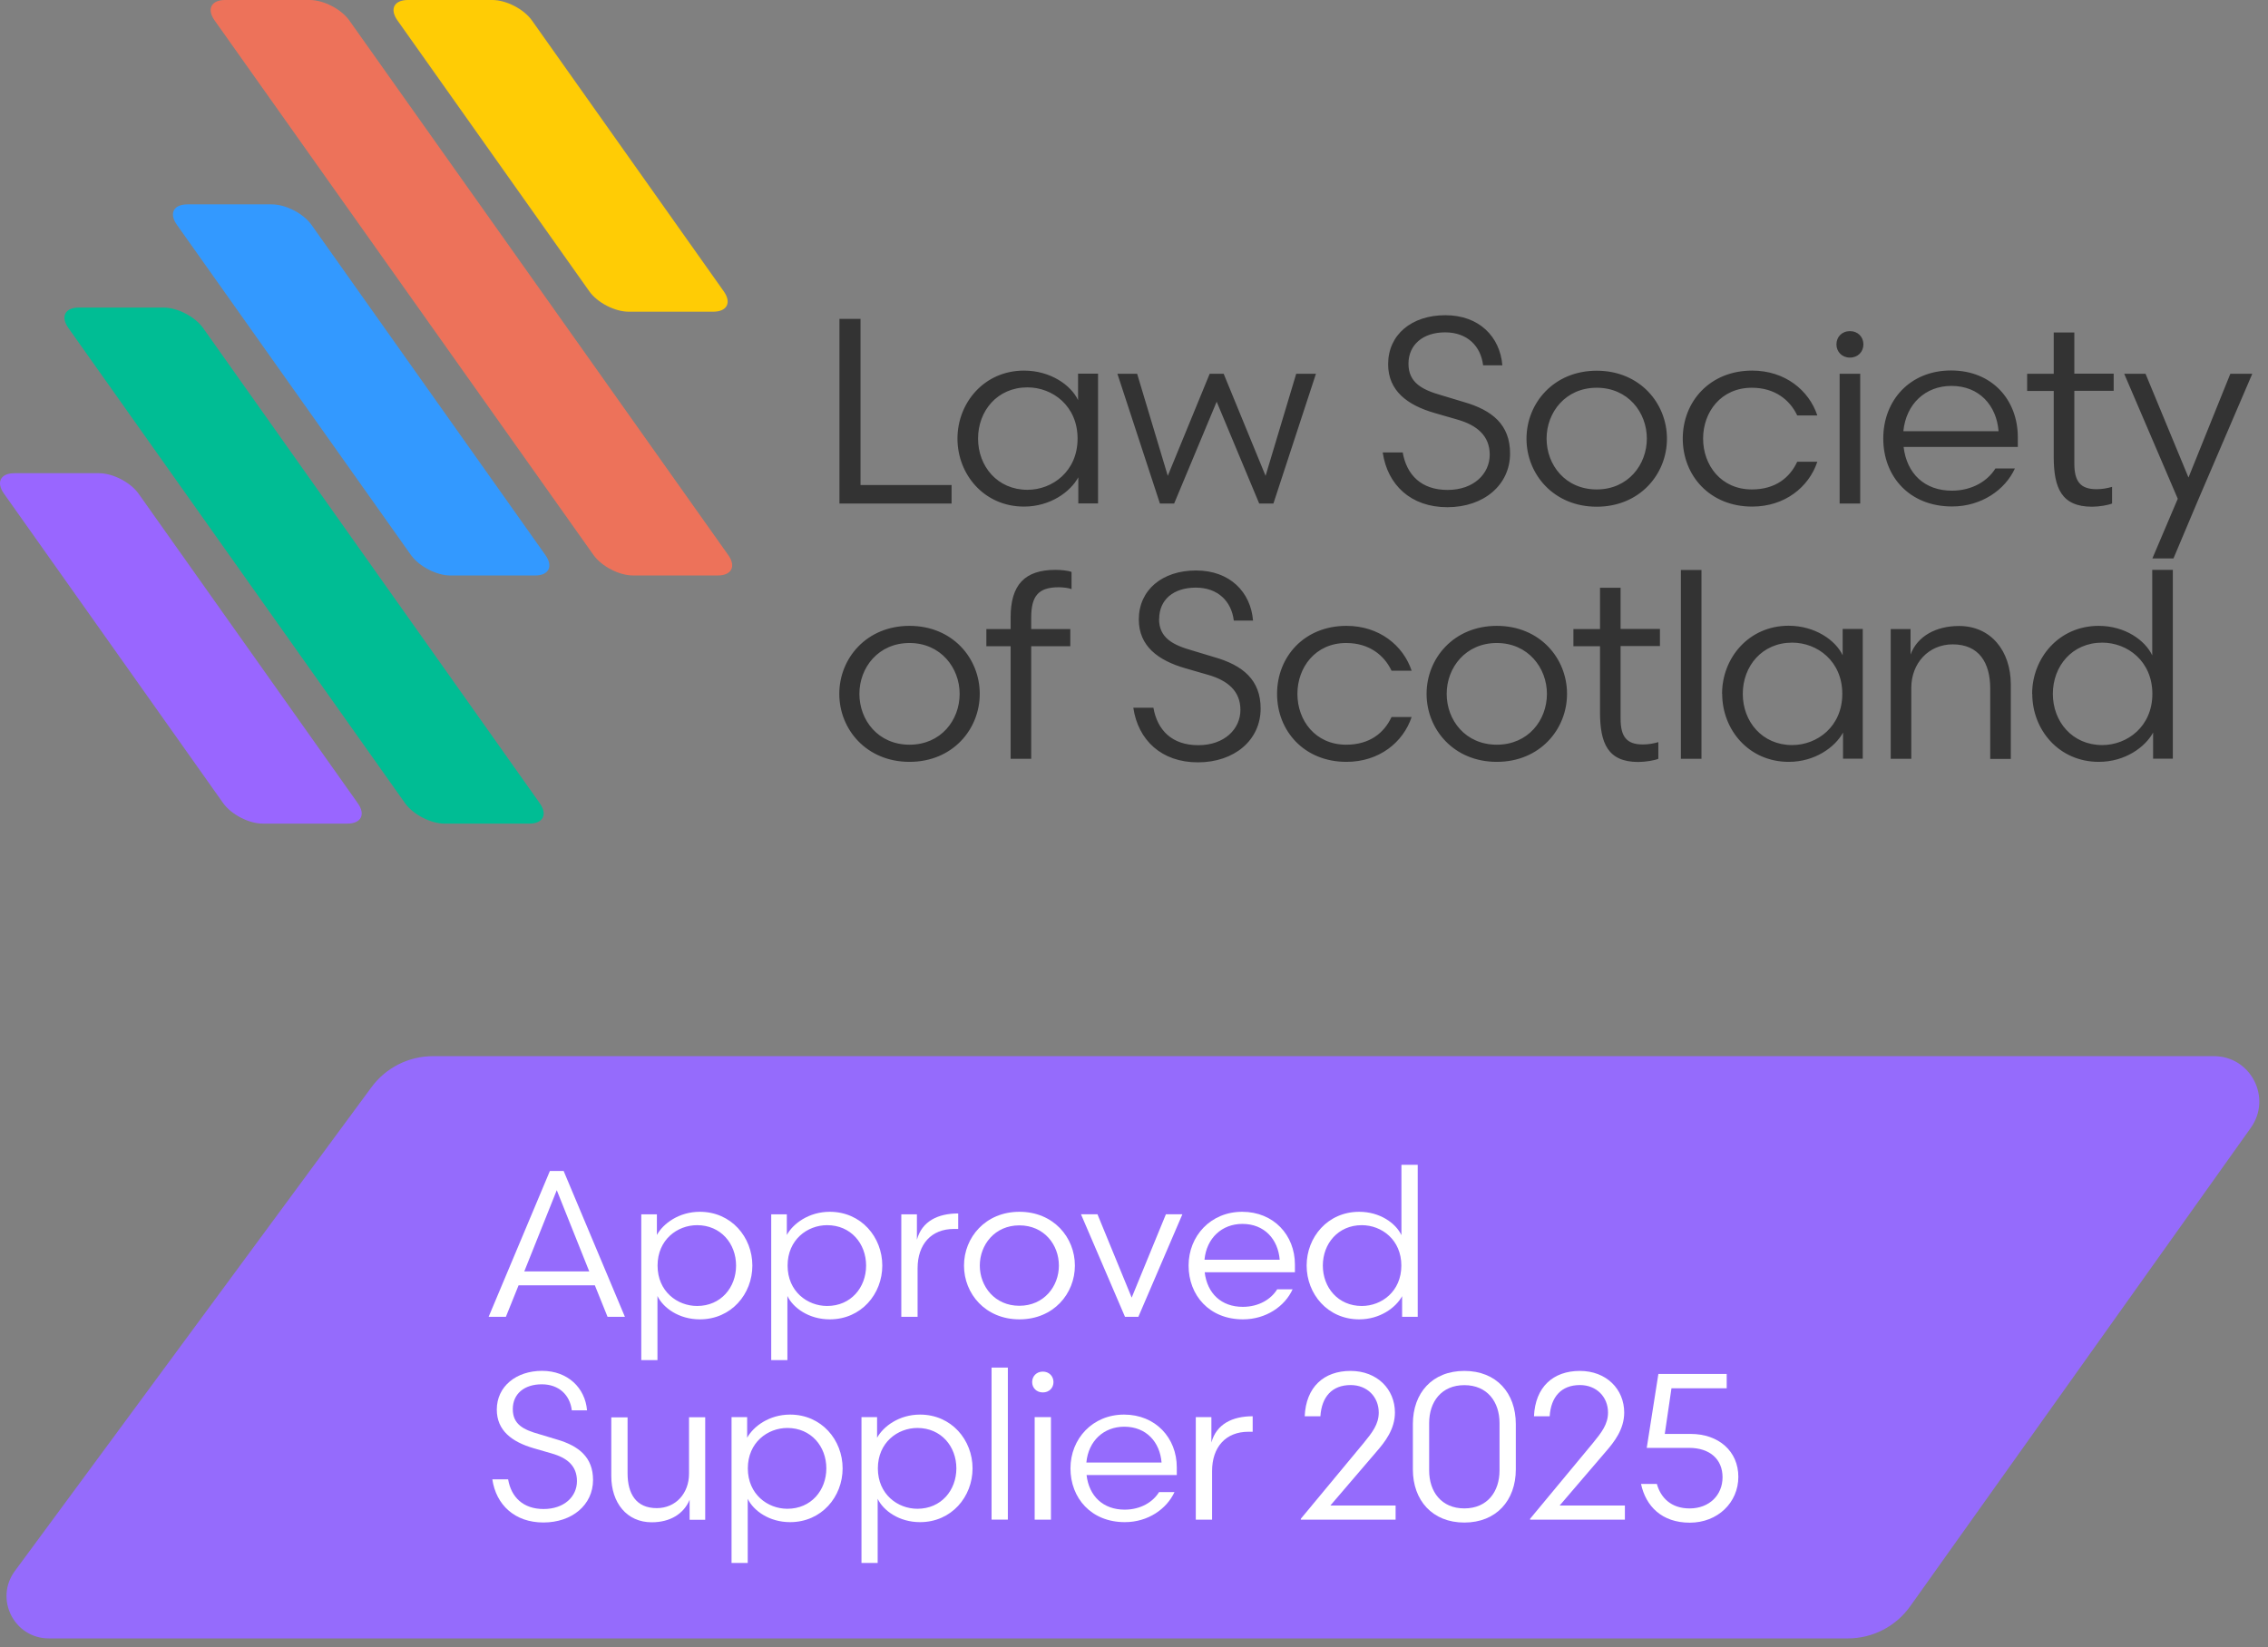 <svg width="234" height="170" viewBox="0 0 234 170" fill="none" xmlns="http://www.w3.org/2000/svg">
<rect x="0" y="0" width="234" height="170" fill="#808080" stroke="none"/>
<path d="M46.48 59.395C45.051 59.395 43.243 58.459 42.409 57.296L18.245 23.193C17.423 22.029 17.903 21.094 19.332 21.094H28.057C29.486 21.094 31.294 22.029 32.129 23.193L56.28 57.296C57.102 58.459 56.621 59.395 55.193 59.395H46.468H46.48Z" fill="#3399FF"/>
<path d="M65.317 59.392C63.888 59.392 62.08 58.457 61.245 57.293L22.135 2.099C21.313 0.936 21.794 0 23.223 0H31.96C33.389 0 35.197 0.936 36.032 2.099L75.142 57.293C75.964 58.457 75.483 59.392 74.055 59.392H65.317Z" fill="#ED725A"/>
<path d="M45.869 85.002C44.44 85.002 42.632 84.066 41.797 82.903L7.049 33.841C6.227 32.678 6.708 31.742 8.137 31.742H16.874C18.303 31.742 20.111 32.678 20.946 33.841L55.694 82.903C56.516 84.066 56.035 85.002 54.606 85.002H45.869Z" fill="#00BD94"/>
<path d="M27.107 85C25.678 85 23.869 84.064 23.035 82.901L0.401 50.935C-0.421 49.772 0.06 48.836 1.488 48.836H10.213C11.642 48.836 13.45 49.772 14.285 50.935L36.919 82.901C37.741 84.064 37.26 85 35.831 85H27.107Z" fill="#9966FF"/>
<path d="M50.802 0C52.231 0 54.039 0.936 54.874 2.099L74.675 30.069C75.497 31.233 75.017 32.168 73.588 32.168H64.863C63.434 32.168 61.626 31.233 60.804 30.069L41.002 2.099C40.181 0.936 40.661 0 42.09 0H50.815H50.802Z" fill="#FFCC05"/>
<path d="M225.803 49.298L221.364 38.575H219.164L224.69 51.473L222.072 57.631H224.247L226.776 51.637L232.378 38.575H230.114L225.79 49.298H225.803ZM211.893 38.575H209.15V40.346H211.893V47.149C211.893 50.386 212.715 52.295 215.839 52.295C216.597 52.295 217.52 52.131 217.912 51.966V50.246C217.419 50.386 216.926 50.487 216.306 50.487C214.625 50.487 214.018 49.665 214.018 47.819V40.333H218.077V38.563H214.018V34.314H211.893V38.563V38.575ZM201.335 39.827C204.218 39.827 205.988 41.838 206.203 44.506H196.378C196.656 41.673 198.667 39.827 201.335 39.827ZM208.188 46.137V45.125C208.188 41.281 205.546 38.234 201.297 38.234C197.048 38.234 194.305 41.332 194.305 45.252C194.305 49.172 196.998 52.27 201.411 52.27C204.433 52.27 206.886 50.55 207.885 48.35H205.875C205.091 49.627 203.485 50.639 201.386 50.639C198.579 50.639 196.732 48.894 196.404 46.124H208.188V46.137ZM189.474 35.541C189.474 36.299 190.043 36.906 190.865 36.906C191.687 36.906 192.256 36.312 192.256 35.541C192.256 34.769 191.687 34.175 190.865 34.175C190.043 34.175 189.474 34.769 189.474 35.541ZM191.927 38.575H189.803V51.966H191.927V38.575ZM180.775 38.247C176.425 38.247 173.618 41.433 173.618 45.264C173.618 49.096 176.425 52.282 180.775 52.282C184.151 52.282 186.629 50.272 187.502 47.654H185.428C184.669 49.285 183.19 50.512 180.749 50.512C177.563 50.512 175.717 48.008 175.717 45.264C175.717 42.521 177.563 40.017 180.749 40.017C183.114 40.017 184.669 41.269 185.428 42.875H187.502C186.629 40.257 184.151 38.247 180.775 38.247ZM164.741 40.017C167.978 40.017 169.913 42.571 169.913 45.264C169.913 47.958 167.978 50.512 164.741 50.512C161.504 50.512 159.569 47.983 159.569 45.264C159.569 42.546 161.529 40.017 164.741 40.017ZM164.741 52.295C169.179 52.295 171.987 48.944 171.987 45.277C171.987 41.61 169.179 38.259 164.741 38.259C160.303 38.259 157.496 41.61 157.496 45.277C157.496 48.944 160.303 52.295 164.741 52.295ZM142.663 46.706C143.157 50.057 145.572 52.346 149.327 52.346C153.083 52.346 155.801 50.057 155.801 46.794C155.801 43.848 153.981 42.331 151.009 41.484L148.746 40.801C146.735 40.232 145.319 39.498 145.319 37.539C145.319 35.579 146.811 34.301 149.1 34.301C151.388 34.301 152.779 35.718 153.02 37.703H155.005C154.764 34.757 152.615 32.531 149.125 32.531C145.635 32.531 143.22 34.542 143.22 37.589C143.22 40.333 145.205 41.812 148.012 42.622L150.377 43.305C152.362 43.874 153.702 44.961 153.702 46.921C153.702 48.881 152.071 50.563 149.353 50.563C146.634 50.563 145.129 49.007 144.725 46.693H142.651H142.663V46.706ZM126.225 38.575H124.809L120.485 49.108L117.323 38.575H115.288L119.675 51.966H121.142L125.53 41.458L129.918 51.966H131.384L135.772 38.575H133.736L130.575 49.108L126.251 38.575H126.225ZM100.911 45.264C100.911 42.407 102.896 39.979 106.006 39.979C108.599 39.979 111.178 41.888 111.178 45.264C111.178 48.641 108.586 50.55 106.006 50.55C102.908 50.55 100.911 48.122 100.911 45.264ZM111.229 38.575V41.294C110.495 39.739 108.371 38.247 105.652 38.247C101.543 38.247 98.786 41.572 98.786 45.264C98.786 48.957 101.53 52.282 105.652 52.282C108.371 52.282 110.445 50.752 111.254 49.26V51.954H113.29V38.563H111.216H111.229V38.575ZM86.609 51.966H98.179V50.057H88.784V32.911H86.609V51.966Z" fill="#333333"/>
<path d="M211.802 71.609C211.802 68.751 213.787 66.323 216.898 66.323C219.49 66.323 222.069 68.233 222.069 71.609C222.069 74.985 219.477 76.894 216.898 76.894C213.8 76.894 211.802 74.467 211.802 71.609ZM209.678 71.609C209.678 75.314 212.422 78.627 216.544 78.627C219.262 78.627 221.336 77.097 222.145 75.605V78.298H224.181V58.812H222.057V67.638C221.323 66.083 219.25 64.591 216.531 64.591C212.422 64.591 209.665 67.917 209.665 71.609M197.109 64.92H195.073V78.311H197.197V70.989C197.197 68.46 198.968 66.501 201.471 66.501C204.19 66.501 205.34 68.41 205.34 71.053V78.323H207.465V70.648C207.465 67.158 205.391 64.604 202.129 64.604C199.764 64.604 197.829 65.641 197.121 67.55V64.933L197.109 64.92ZM179.811 71.609C179.811 68.751 181.796 66.323 184.907 66.323C187.499 66.323 190.078 68.233 190.078 71.609C190.078 74.985 187.486 76.894 184.907 76.894C181.809 76.894 179.811 74.467 179.811 71.609ZM177.686 71.609C177.686 75.314 180.43 78.627 184.553 78.627C187.271 78.627 189.345 77.097 190.154 75.605V78.298H192.19V64.907H190.116V67.626C189.383 66.071 187.258 64.579 184.54 64.579C180.43 64.579 177.674 67.904 177.674 71.596M173.425 78.311H175.549V58.825H173.425V78.311ZM99.011 71.609C99.011 74.328 97.076 76.856 93.839 76.856C90.602 76.856 88.668 74.328 88.668 71.609C88.668 68.89 90.627 66.361 93.839 66.361C97.051 66.361 99.011 68.916 99.011 71.609ZM101.085 71.609C101.085 67.929 98.278 64.591 93.839 64.591C89.401 64.591 86.594 67.942 86.594 71.609C86.594 75.276 89.401 78.627 93.839 78.627C98.278 78.627 101.085 75.276 101.085 71.609ZM109.228 60.608C109.696 60.608 110.29 60.684 110.556 60.798V59.028C110.227 58.888 109.468 58.812 108.899 58.812C105.713 58.812 104.271 60.368 104.271 63.719V64.92H101.767V66.69H104.271V78.311H106.395V66.69H110.429V64.92H106.395V63.744C106.395 61.544 107.104 60.608 109.228 60.608ZM119.597 63.883C119.597 61.873 121.089 60.646 123.377 60.646C125.666 60.646 127.057 62.062 127.297 64.047H129.282C129.042 61.101 126.893 58.876 123.403 58.876C119.913 58.876 117.497 60.886 117.497 63.934C117.497 66.677 119.483 68.157 122.29 68.966L124.654 69.649C126.64 70.218 127.98 71.305 127.98 73.265C127.98 75.225 126.349 76.907 123.63 76.907C120.912 76.907 119.407 75.352 119.002 73.038H116.928C117.422 76.389 119.837 78.677 123.592 78.677C127.348 78.677 130.066 76.389 130.066 73.126C130.066 70.18 128.246 68.663 125.274 67.816L123.011 67.133C121 66.564 119.584 65.83 119.584 63.87M133.86 71.609C133.86 68.89 135.706 66.361 138.892 66.361C141.257 66.361 142.812 67.613 143.571 69.219H145.645C144.772 66.602 142.294 64.591 138.918 64.591C134.568 64.591 131.761 67.778 131.761 71.609C131.761 75.44 134.568 78.627 138.918 78.627C142.294 78.627 144.772 76.616 145.645 73.999H143.571C142.812 75.63 141.333 76.856 138.892 76.856C135.706 76.856 133.86 74.353 133.86 71.609ZM159.604 71.609C159.604 74.328 157.67 76.856 154.433 76.856C151.196 76.856 149.261 74.328 149.261 71.609C149.261 68.89 151.221 66.361 154.433 66.361C157.645 66.361 159.604 68.916 159.604 71.609ZM161.678 71.609C161.678 67.929 158.871 64.591 154.433 64.591C149.994 64.591 147.187 67.942 147.187 71.609C147.187 75.276 149.994 78.627 154.433 78.627C158.871 78.627 161.678 75.276 161.678 71.609ZM165.08 60.671V64.92H162.336V66.69H165.08V73.493C165.08 76.73 165.902 78.639 169.025 78.639C169.783 78.639 170.707 78.475 171.099 78.311V76.591C170.605 76.73 170.112 76.831 169.493 76.831C167.811 76.831 167.204 76.009 167.204 74.163V66.677H171.263V64.907H167.204V60.659H165.08V60.671Z" fill="#333333"/>
<path d="M190.67 169.09H5.04C1.46 169.09 -0.59 165.02 1.53 162.14L38.33 112.2C39.81 110.19 42.17 109 44.67 109H228.42C232.22 109 234.43 113.29 232.23 116.39L197.08 165.78C195.6 167.86 193.21 169.09 190.66 169.09H190.67Z" fill="#956BFC"/>
<path d="M61.374 132.652H53.504L52.194 135.902H50.414L56.734 120.852H58.154L64.474 135.902H62.684L61.374 132.652ZM54.084 131.212H60.794L57.444 122.832L54.094 131.212H54.084Z" fill="white"/>
<path d="M67.844 140.372H66.164V125.323H67.774V127.453C68.424 126.273 70.054 125.062 72.204 125.062C75.454 125.062 77.624 127.683 77.624 130.613C77.624 133.543 75.454 136.163 72.204 136.163C70.054 136.163 68.424 134.983 67.834 133.753V140.372H67.844ZM71.924 126.443C69.884 126.443 67.844 127.943 67.844 130.613C67.844 133.283 69.884 134.782 71.924 134.782C74.374 134.782 75.944 132.873 75.944 130.613C75.944 128.353 74.374 126.443 71.924 126.443Z" fill="white"/>
<path d="M81.25 140.372H79.57V125.323H81.18V127.453C81.83 126.273 83.46 125.062 85.61 125.062C88.86 125.062 91.03 127.683 91.03 130.613C91.03 133.543 88.86 136.163 85.61 136.163C83.46 136.163 81.83 134.983 81.24 133.753V140.372H81.25ZM85.34 126.443C83.3 126.443 81.26 127.943 81.26 130.613C81.26 133.283 83.3 134.782 85.34 134.782C87.79 134.782 89.36 132.873 89.36 130.613C89.36 128.353 87.79 126.443 85.34 126.443Z" fill="white"/>
<path d="M98.862 126.834H98.412C96.092 126.834 94.672 128.404 94.672 130.894V135.904H92.992V125.324H94.602V127.944C95.122 126.034 96.772 125.234 98.862 125.234V126.824V126.834Z" fill="white"/>
<path d="M99.461 130.613C99.461 127.713 101.671 125.062 105.181 125.062C108.691 125.062 110.901 127.703 110.901 130.613C110.901 133.523 108.691 136.163 105.181 136.163C101.671 136.163 99.461 133.523 99.461 130.613ZM101.091 130.613C101.091 132.763 102.641 134.762 105.171 134.762C107.701 134.762 109.251 132.763 109.251 130.613C109.251 128.463 107.721 126.463 105.171 126.463C102.621 126.463 101.091 128.483 101.091 130.613Z" fill="white"/>
<path d="M120.291 125.32H121.991L117.451 135.9H116.071L111.531 125.32H113.231L116.761 133.92L120.291 125.32Z" fill="white"/>
<path d="M124.293 131.302C124.553 133.492 126.013 134.872 128.223 134.872C129.883 134.872 131.143 134.083 131.773 133.063H133.363C132.573 134.803 130.633 136.163 128.243 136.163C124.763 136.163 122.633 133.673 122.633 130.613C122.633 127.553 124.913 125.062 128.163 125.062C131.413 125.062 133.603 127.473 133.603 130.503V131.302H124.293ZM124.273 130.012H132.033C131.863 127.902 130.463 126.312 128.183 126.312C126.073 126.312 124.483 127.772 124.273 130.012Z" fill="white"/>
<path d="M144.592 120.213H146.273V135.903H144.663V133.773C144.013 134.953 142.383 136.163 140.233 136.163C136.983 136.163 134.812 133.543 134.812 130.613C134.812 127.683 136.983 125.063 140.233 125.063C142.383 125.063 144.012 126.243 144.592 127.473V120.203V120.213ZM140.503 134.783C142.543 134.783 144.583 133.283 144.583 130.613C144.583 127.943 142.543 126.443 140.503 126.443C138.053 126.443 136.483 128.353 136.483 130.613C136.483 132.873 138.053 134.783 140.503 134.783Z" fill="white"/>
<path d="M52.427 152.687C52.747 154.517 53.977 155.737 56.087 155.737C58.197 155.737 59.527 154.467 59.527 152.857C59.527 151.247 58.477 150.447 56.907 149.997L55.037 149.457C52.827 148.807 51.257 147.647 51.257 145.477C51.257 143.067 53.277 141.477 55.927 141.477C58.577 141.477 60.377 143.237 60.567 145.557H58.997C58.807 143.987 57.687 142.867 55.897 142.867C54.107 142.867 52.907 143.837 52.907 145.427C52.907 147.017 54.027 147.557 55.617 148.007L57.407 148.547C59.747 149.217 61.187 150.417 61.187 152.737C61.187 155.317 59.017 157.127 56.067 157.127C53.117 157.127 51.187 155.317 50.797 152.677H52.427V152.687Z" fill="white"/>
<path d="M71.08 146.266H72.76V156.846H71.15V154.786C70.53 156.266 69.11 157.106 67.24 157.106C64.66 157.106 63.07 155.086 63.07 152.336V146.276H64.75V152.056C64.75 154.136 65.61 155.646 67.76 155.646C69.74 155.646 71.09 154.096 71.09 152.096V146.266H71.08Z" fill="white"/>
<path d="M77.157 161.302H75.477V146.252H77.087V148.382C77.737 147.202 79.367 145.992 81.517 145.992C84.767 145.992 86.937 148.612 86.937 151.542C86.937 154.472 84.767 157.092 81.517 157.092C79.367 157.092 77.737 155.912 77.147 154.682V161.302H77.157ZM81.237 147.372C79.197 147.372 77.157 148.872 77.157 151.542C77.157 154.212 79.197 155.712 81.237 155.712C83.687 155.712 85.257 153.802 85.257 151.542C85.257 149.282 83.687 147.372 81.237 147.372Z" fill="white"/>
<path d="M90.563 161.302H88.883V146.252H90.493V148.382C91.143 147.202 92.773 145.992 94.923 145.992C98.173 145.992 100.343 148.612 100.343 151.542C100.343 154.472 98.173 157.092 94.923 157.092C92.773 157.092 91.143 155.912 90.553 154.682V161.302H90.563ZM94.653 147.372C92.613 147.372 90.573 148.872 90.573 151.542C90.573 154.212 92.613 155.712 94.653 155.712C97.103 155.712 98.673 153.802 98.673 151.542C98.673 149.282 97.103 147.372 94.653 147.372Z" fill="white"/>
<path d="M102.305 156.831V141.141H103.985V156.831H102.305Z" fill="white"/>
<path d="M107.592 141.555C108.232 141.555 108.692 142.025 108.692 142.635C108.692 143.245 108.242 143.705 107.592 143.705C106.942 143.705 106.492 143.235 106.492 142.635C106.492 142.035 106.942 141.555 107.592 141.555ZM106.752 156.835V146.255H108.432V156.835H106.752Z" fill="white"/>
<path d="M112.105 152.232C112.365 154.422 113.825 155.802 116.035 155.802C117.695 155.802 118.955 155.012 119.585 153.992H121.175C120.375 155.732 118.445 157.092 116.055 157.092C112.575 157.092 110.445 154.602 110.445 151.542C110.445 148.482 112.725 145.992 115.975 145.992C119.225 145.992 121.415 148.402 121.415 151.432V152.232H112.105ZM112.085 150.942H119.845C119.675 148.832 118.275 147.242 115.995 147.242C113.885 147.242 112.295 148.702 112.085 150.942Z" fill="white"/>
<path d="M129.245 147.764H128.795C126.475 147.764 125.055 149.334 125.055 151.824V156.834H123.375V146.254H124.985V148.874C125.505 146.964 127.155 146.164 129.245 146.164V147.754V147.764Z" fill="white"/>
<path d="M134.611 146.174C134.741 143.144 136.591 141.484 139.341 141.484C142.091 141.484 143.921 143.374 143.921 145.784C143.921 147.504 142.891 148.814 142.031 149.804L137.261 155.374H143.991V156.834H134.211V156.744L140.681 148.944C141.581 147.844 142.251 146.984 142.251 145.784C142.251 144.174 141.071 142.944 139.351 142.944C137.421 142.944 136.361 144.174 136.231 146.164H134.621L134.611 146.174Z" fill="white"/>
<path d="M145.773 151.654V146.964C145.773 143.764 147.773 141.484 151.083 141.484C154.393 141.484 156.393 143.764 156.393 146.964V151.654C156.393 154.854 154.373 157.134 151.083 157.134C147.793 157.134 145.773 154.854 145.773 151.654ZM154.713 146.864C154.713 144.694 153.463 142.954 151.083 142.954C148.703 142.954 147.453 144.694 147.453 146.864V151.764C147.453 153.934 148.703 155.674 151.083 155.674C153.463 155.674 154.713 153.934 154.713 151.764V146.864Z" fill="white"/>
<path d="M158.267 146.174C158.397 143.144 160.247 141.484 162.997 141.484C165.747 141.484 167.577 143.374 167.577 145.784C167.577 147.504 166.547 148.814 165.687 149.804L160.917 155.374H167.647V156.834H157.867V156.744L164.337 148.944C165.237 147.844 165.907 146.984 165.907 145.784C165.907 144.174 164.727 142.944 163.007 142.944C161.077 142.944 160.017 144.174 159.887 146.164H158.277L158.267 146.174Z" fill="white"/>
<path d="M170.943 153.137C171.333 154.557 172.403 155.677 174.323 155.677C176.363 155.677 177.723 154.297 177.723 152.457C177.723 150.617 176.433 149.427 174.263 149.427H169.902L171.103 141.797H178.152V143.277H172.453L171.763 147.987H174.433C177.313 147.987 179.353 149.767 179.353 152.417C179.353 155.067 177.222 157.147 174.342 157.147C171.462 157.147 169.803 155.447 169.312 153.147H170.943V153.137Z" fill="white"/>
</svg>
